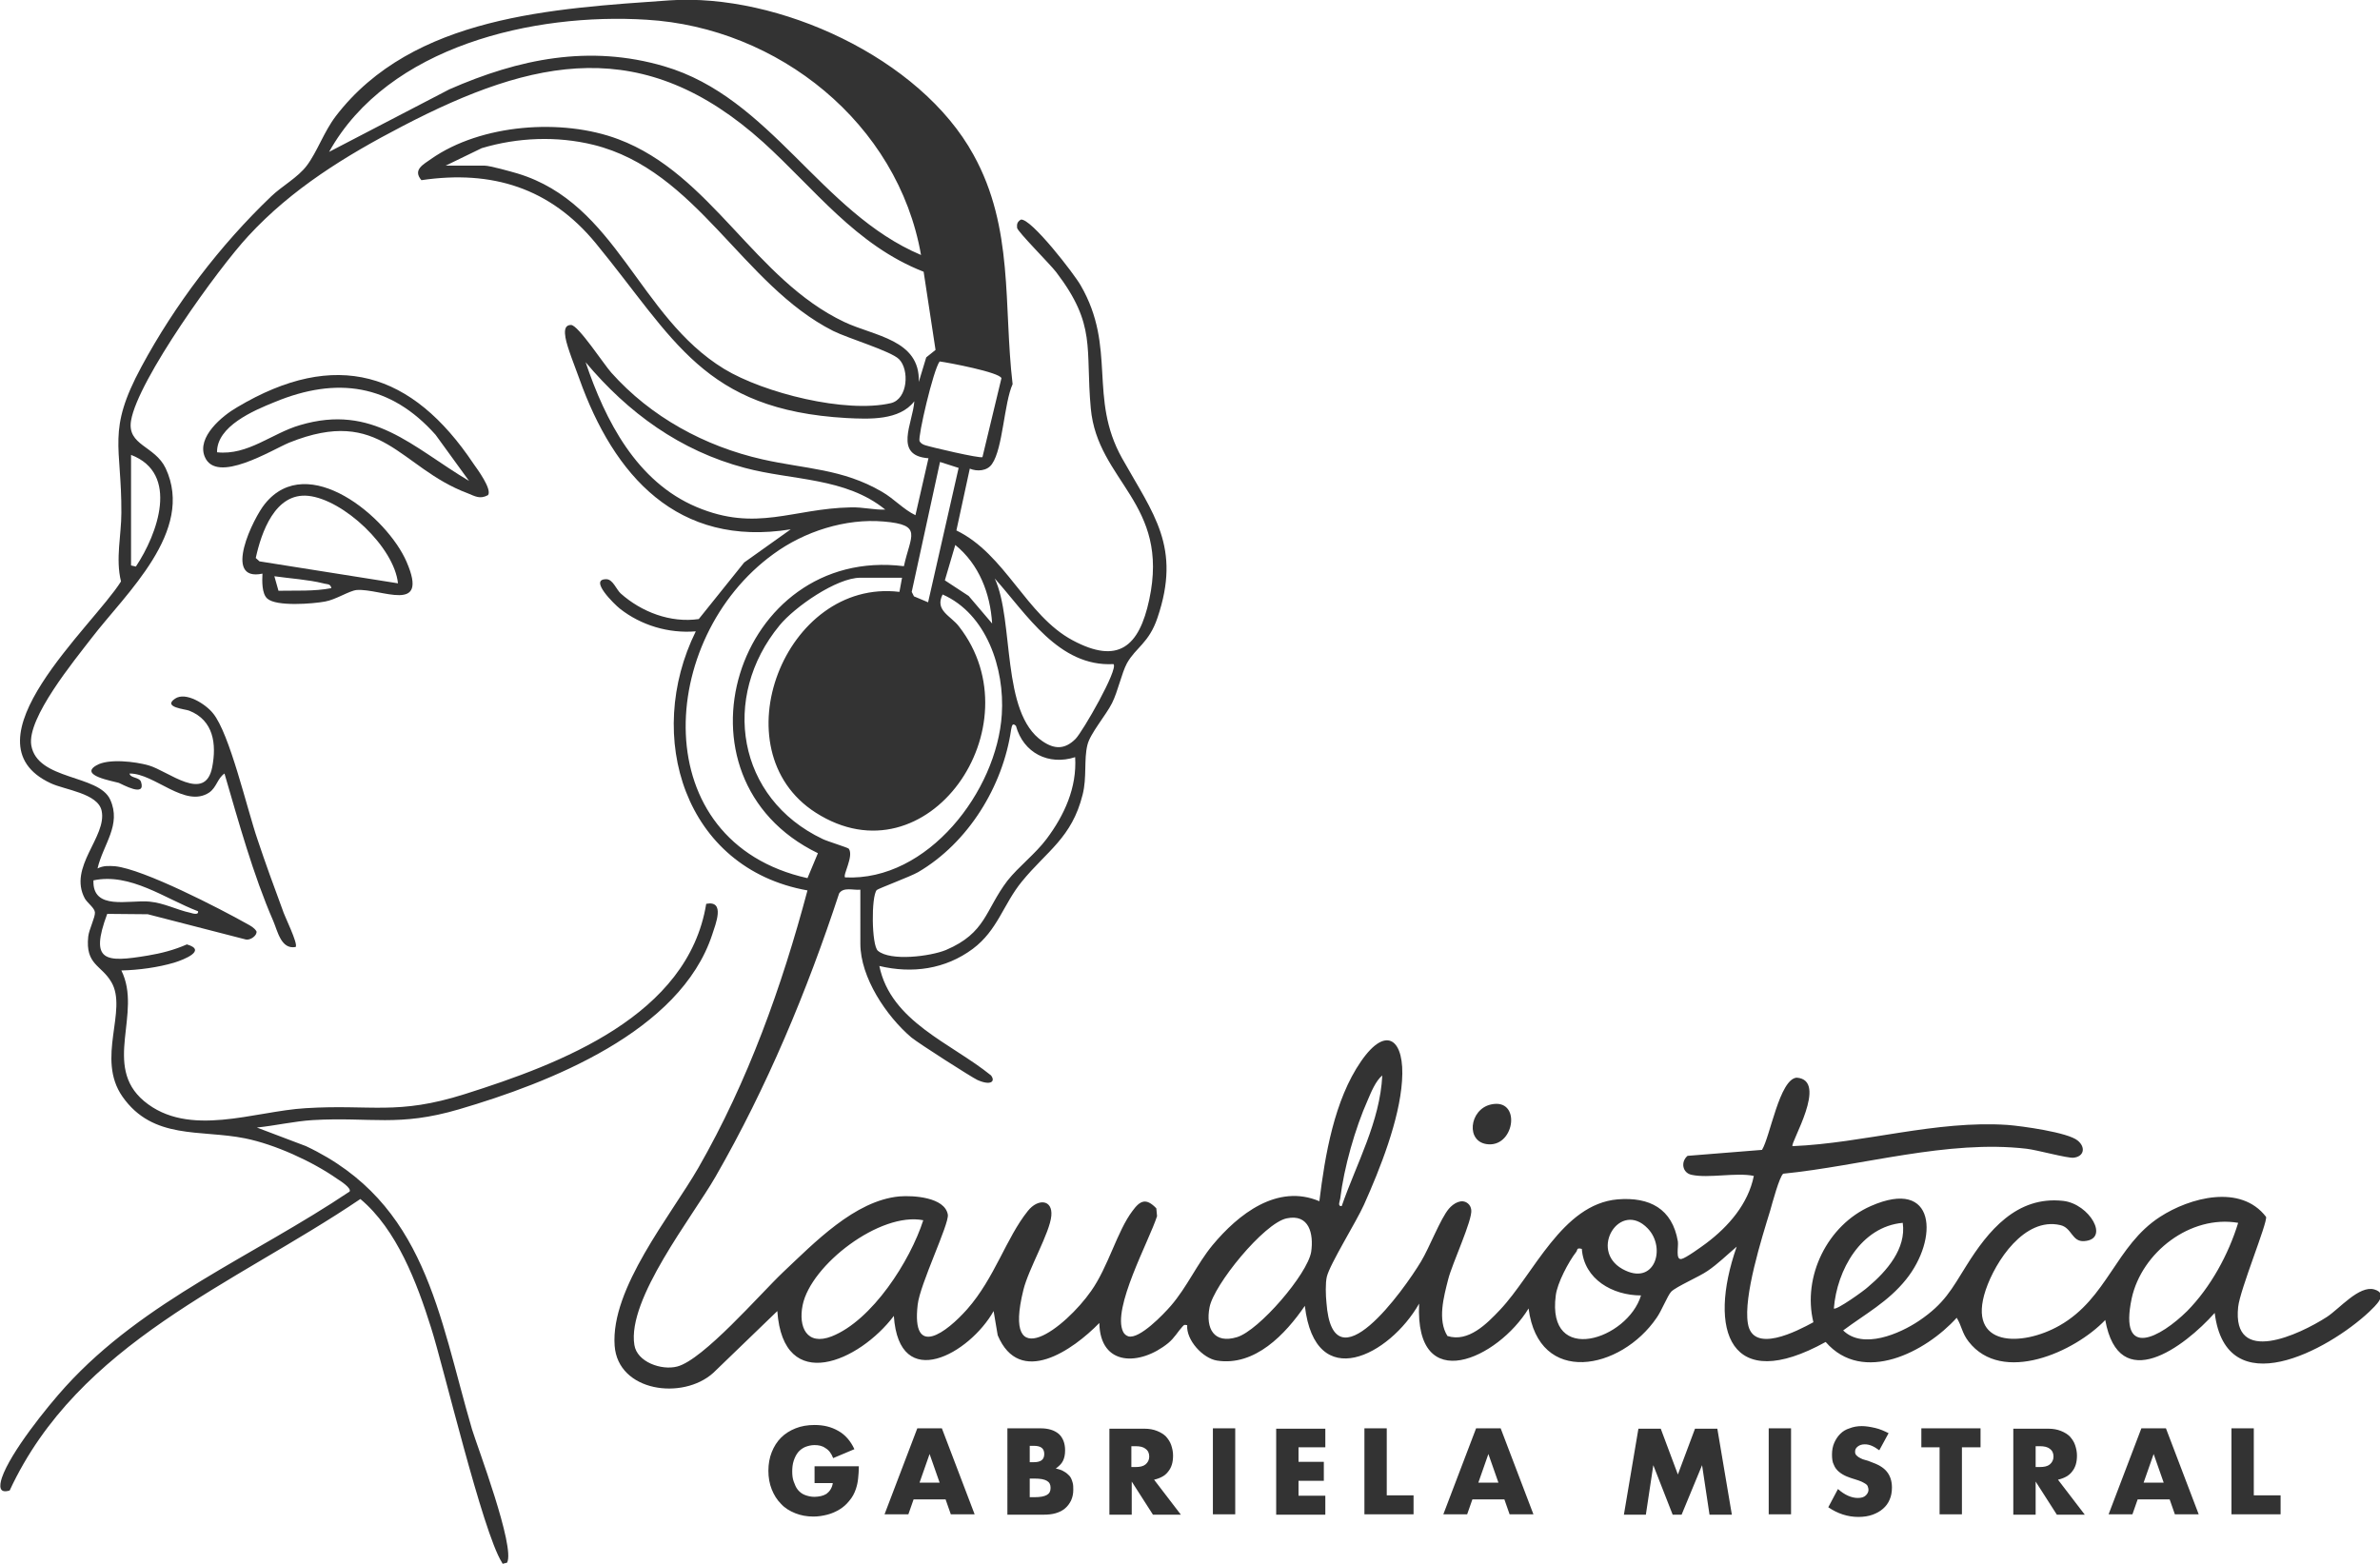 <?xml version="1.0" encoding="utf-8"?>
<!-- Generator: Adobe Illustrator 28.2.0, SVG Export Plug-In . SVG Version: 6.00 Build 0)  -->
<svg version="1.1" id="a" xmlns="http://www.w3.org/2000/svg" xmlns:xlink="http://www.w3.org/1999/xlink" x="0px" y="0px"
	 viewBox="0 0 639.3 420.1" style="enable-background:new 0 0 639.3 420.1;" xml:space="preserve">
<style type="text/css">
	.st0{fill:#333333;}
</style>
<g>
	<path class="st0" d="M454.4,315.6c-2.5-0.5-3-3.5-1.1-5.1l20-1.6c2.2-3.6,4.7-19,9.3-19.4c8.7,0.6-1.9,17.8-1.1,18.4
		c19.2-0.8,38.5-7,57.8-5.7c3.8,0.3,16.2,2,18.8,4.2c2.2,1.8,1.7,4.3-1.1,4.6c-1.6,0.2-9.9-2.1-12.6-2.4
		c-21.2-2.5-44.3,4.6-65.4,6.7c-1,0.7-3,8.1-3.5,9.9c-2.3,7.5-7.2,23-6,30.3c1.3,8.3,13.2,2.1,17.6-0.3c-3-12.3,3.8-26.1,15.4-31.2
		c17.7-7.8,18.2,8.9,9.5,19.7c-4.8,6-11,9.3-16.9,13.7c5.3,5.2,15.2,0.9,20.4-2.6c6.8-4.6,8.7-8.4,12.7-14.8
		c5.8-9.3,13.5-18.8,26-17.4c7.1,0.8,12.6,10.3,5.7,10.8c-3.4,0.3-3.3-3.6-6.5-4.3c-9.6-2.2-17.4,9.7-20,17.4
		c-5.2,15.5,9.8,15.3,19.8,9.6c12.9-7.3,15.1-21.5,27-29.2c8-5.2,21.7-8.9,28.5,0c0.4,1.6-7,19.5-7.5,24.2
		c-1.7,16,16.5,7.4,23.8,2.7c3.4-2.2,8.7-8.6,12.8-7.4c4,1.2,0.1,4.5-1.4,6c-11.1,10.4-38.4,25.1-41.5,0.3
		c-8.2,9.2-25.7,22.3-29.4,1.9c-8.2,8.6-27.7,17.4-36.7,5.8c-1.8-2.3-1.8-4.1-3.2-6.4c-8.3,9.2-25.2,18-35.2,6.5
		c-25.7,14.2-31.8-3-23.9-25.6c-2.6,2.2-5,4.6-7.8,6.5c-2.3,1.6-8.4,4.2-9.8,5.6c-1,1.1-2.6,5.2-3.9,7c-9.6,14.1-31.7,18.5-34.4-2.5
		c-8.2,13.5-30.6,23.9-29.4-1.3c-7.9,13.9-27.9,24.4-30.7,0.6c-5.2,7.6-13.4,16.3-23.6,14.7c-3.8-0.6-8.3-5.5-8-9.5
		c-0.9-0.2-0.8-0.1-1.3,0.4c-1.2,1.3-2.1,3-3.8,4.4c-7.5,6.1-18.3,6.4-18.5-5.4c-7.1,7.3-21.4,17.3-27.3,3.3l-1.1-6.5
		c-6.4,11.4-25.4,22.2-26.8,1.3c-9.2,12.2-29.7,21.4-31.3-1.3l-17.2,16.6c-8.2,7.4-25.6,5.1-26.5-7.3c-1.1-15.4,15-34.8,22.5-47.8
		c13.3-23.2,22.4-48.6,29.3-74.5c-33.1-5.9-43.9-41.5-30-69.6c-7.3,0.6-14.7-1.6-20.4-6.1c-1.4-1.1-8.5-8-3.6-7.9
		c1.7,0,2.7,2.8,3.8,3.8c5.6,5,13.4,8,21,6.9l12.2-15.2l12.5-8.9c-30.4,4.9-47.5-14.4-56.8-40.5c-1-2.8-3.3-8.5-3.7-11
		c-0.2-1.3-0.5-3.4,1.5-3.4c1.9,0,8.9,10.7,10.8,12.8c10.6,11.9,25.1,19.8,40.6,23.3c11.5,2.6,21.5,2.5,32.1,8.7
		c3.3,1.9,5.7,4.7,9,6.3l3.5-15.3c-9.5-0.7-4.2-9.4-3.8-15.3c-4,5.2-12.1,4.8-18.2,4.5c-38.5-2.2-46.2-21.2-67.4-47
		c-12.2-14.8-27.8-19.7-46.8-16.9c-2.4-2.8,0.5-4.2,2.6-5.7c13.4-9.4,35.2-11,50.3-5.3c25,9.4,36.6,37.7,60.7,49.1
		c8,3.8,20.4,4.7,20,16.1l2-6.6l2.5-2L248.1,73c-18.2-7.1-29.3-22.3-43.1-34.8c-32.1-28.9-61.4-22.8-96.9-4.3
		c-15.2,7.9-29.7,16.8-41.4,29.5C58.6,72.1,37,102.1,35.2,113c-1.1,6.7,6.4,6.7,9.3,12.8c7.9,16.9-10.7,33.6-19.9,45.6
		c-4.6,6-17.4,21.5-16.2,28.8c1.6,9.5,18.1,7.8,21.2,14.6c3.1,6.8-1.9,12-3.4,18.5c1.6-0.8,3-0.7,4.7-0.6
		c7.7,0.8,28.2,11.4,35.5,15.5c0.9,0.5,1.9,1,2.5,2c0.2,1.1-1.6,2.4-2.8,2.2l-26.4-6.8l-10.9-0.1c-4.8,12.9-0.5,13.1,10.9,11.2
		c3.6-0.6,7.1-1.5,10.5-3c5.5,1.6-0.8,4.1-3.4,4.9c-4.4,1.3-9.6,2-14.2,2.1c5.7,11.5-5.2,25.6,6.1,35.1c12,10,29.6,2.7,43.4,1.9
		c17.7-1.1,24.5,2,42.8-3.8c25.6-8.1,59.9-21,64.8-51.1c5.2-1,2.5,5.5,1.6,8.3c-8.6,26.1-43.8,39.8-68,46.9
		c-16.3,4.8-23.7,2-39.3,2.9c-4.9,0.3-10.1,1.5-15,2l13.2,5c32.2,15.2,35.6,45.4,44.6,76.1c1.3,4.3,11.7,31.7,9.4,35.8
		c-1.5,0.3-1,0.5-1.4-0.1c-5.2-8.3-15.7-52.7-19-63c-3.8-12.1-9.2-26.4-19-34.6c-34,23-75.7,38.5-94.2,78.3
		c-2.9,0.9-2.8-1.2-2.1-3.4c2.3-6.8,12.1-19,17.1-24.5c21.1-23.2,50.7-35.2,76.3-52.4c0.6-0.9-2.5-2.9-3.3-3.4
		c-6.7-4.7-16.8-9.3-24.8-10.9c-11.9-2.4-24.7,0.5-32.9-11.2c-7.2-10.3,1.5-23.2-3-30.8c-2.7-4.6-7-4.6-6.2-12.2
		c0.2-1.9,1.9-5.2,1.8-6.5c-0.1-1.2-1.9-2.4-2.7-3.7c-4.6-8.5,6-16.6,4.5-23.6c-1-4.7-9.9-5.6-13.7-7.4
		c-24-11.2,11.4-42.2,18.9-54.2c-1.5-6.1,0.1-12.5,0.1-18.4c0.1-18.2-4-21.9,5.4-39.3c9-16.7,21.1-32.6,34.8-45.7
		c2.9-2.8,7.2-5.1,9.6-8.3c2.8-3.7,4.6-9.1,7.8-13.3c20.7-27,58.6-28.9,89.6-31.1c29.2-2,67.4,15.4,81.7,41.5
		c10.9,19.7,8,40.4,10.5,61.6c-2.3,5.1-2.6,17.2-5.5,21.4c-1.3,2-4.1,2.1-6,1.3l-3.6,16.6c13.2,6.4,18.7,22.8,31.2,29.5
		c12.3,6.6,17.9,1.7,20.6-10.9c5.6-26-13.9-31.7-15.7-51.4c-1.5-16.3,1.6-22.3-9.3-36.6c-1.6-2.1-10.4-10.9-10.5-11.9
		c-0.1-1.1,0.1-1.6,1-2.2c2.7-0.5,14.5,14.8,16.1,17.7c9.7,16.8,2,30.1,11.1,46.4c8.4,15,16,23.8,9.5,42.9
		c-2.3,6.8-5.8,7.9-8.2,12.2c-1.4,2.6-2.4,7.5-4,10.7c-1.6,3.2-5.9,8.2-6.6,11.2c-1,4-0.1,8.7-1.3,13.4
		c-2.9,11.6-9.6,15.1-16.3,23.3c-5,6.1-6.5,13.1-13.2,18.1c-7.4,5.5-16.3,6.7-25.1,4.6c3.1,15,19.3,20.7,30,29.4
		c1.3,1.7-0.2,2.8-3.7,1.2c-1.5-0.7-15.6-9.7-17.7-11.4c-6.7-5.7-13.7-16.1-13.7-25.2V239c-1.9,0.2-4.5-0.8-5.7,1
		c-8.6,26.2-19.4,52.1-33.2,76.1c-6.2,10.8-23.8,32.9-21.8,45.2c0.7,4.6,7.3,6.9,11.5,5.8c7-1.8,22.3-19.5,28.4-25.3
		c8.4-7.9,19.3-19.3,31.3-20.4c3.7-0.3,12.2,0.2,13,4.9c0.4,2.5-7.5,18.7-8.1,24.2c-1.7,14.7,7.8,7.4,13.3,1.2
		c7.4-8.4,10.5-19.2,16.3-26.4c2.7-3.4,6.7-3.1,6.3,1.3c-0.4,4.6-6.1,14.2-7.5,19.9c-5.8,23.4,11.3,10.2,18.2,0.3
		c4.6-6.5,7-16.1,11.1-21.5c2.1-2.9,3.7-3.5,6.4-0.7l0.2,2.1c-2.1,6.6-12.2,24.9-9.1,31.1c0.3,0.6,0.8,1,1.4,1.2
		c3,0.8,9.4-5.9,11.4-8.2c4.4-5.1,7-11.2,11.2-16.3c6.9-8.3,17.4-16.6,28.7-11.8c1.5-12.3,4-27.2,11.2-37.6c6.9-10,11.8-5.7,11,5.3
		c-0.7,10.5-5.9,23.6-10.2,33.2c-2,4.5-9.2,16-10,19.4c-0.4,1.7-0.3,5-0.1,6.9c1.7,23.5,20.9-3.5,25.4-11c2.3-3.8,5.2-11.5,7.5-14.2
		c1.2-1.4,3.4-2.8,5.1-1.4c0.5,0.4,0.8,1,0.9,1.7c0.4,2.7-5.2,14.6-6.2,18.7c-1.2,4.7-2.9,10.9-0.2,15.2c5.6,1.8,10.6-3.3,14.1-7
		c9.1-9.6,16.7-28.4,31.6-29.7c8.6-0.7,14.7,2.5,16.2,11.3c0.2,1.4-0.7,5.1,1,4.7c1.1-0.2,5.4-3.3,6.6-4.2
		c6-4.5,11.3-10.6,12.8-18.1C466.4,314.9,458.9,316.6,454.4,315.6L454.4,315.6L454.4,315.6z M247.4,68.5
		c-6.2-35.4-38.4-61.1-73.7-63.2c-30.3-1.9-69.4,7-85.3,35.5l32.3-16.8c18.7-8.2,37.6-12.1,57.7-6.2
		C207.1,26.2,220.4,57.1,247.4,68.5L247.4,68.5z M119.7,44.5h10.5c1.4,0,7.1,1.6,8.8,2.1c26.8,8.1,32.4,38.4,55.5,52.5
		c10.7,6.5,32.7,12,44.8,9.2c4.6-1.1,5-9,2.2-11.8c-2.2-2.2-13.7-5.6-17.7-7.6c-24.5-12.4-36.5-43.1-64.4-50c-9.8-2.4-20.3-2-30,0.9
		L119.7,44.5L119.7,44.5L119.7,44.5z M263.9,122.8l5.1-21.2c-0.5-1.6-14.3-4.2-16.6-4.5c-1.7,2.2-5.9,20.3-5.4,21.4
		c0.3,0.6,0.9,0.9,1.5,1.1C250,120.1,263.2,123.2,263.9,122.8L263.9,122.8L263.9,122.8z M237.8,136.9c-10.7-8.7-25-7.8-37.7-11.2
		c-17.4-4.6-31.4-14.8-42.8-28.4c5.3,15.7,13.7,32.1,29.8,38.9c16.1,6.8,25.8,0.4,41.4,0.1C231.8,136.2,234.6,137,237.8,136.9
		L237.8,136.9L237.8,136.9z M36.5,152.2c5.8-8.7,11.8-25-1.3-30v29.7L36.5,152.2L36.5,152.2z M249.3,161.8l8.2-36.1l-5-1.6
		l-7.6,34.9l0.6,1.2L249.3,161.8L249.3,161.8L249.3,161.8z M242.8,152.1c1.8-8.3,5.2-11.1-5.4-12c-10.3-0.9-21.4,2.7-29.6,8.7
		c-31.4,22.7-34.5,77.4,9.1,87.1l2.8-6.7C178.1,209,197.8,146.5,242.8,152.1L242.8,152.1L242.8,152.1z M266.5,167.5
		c-0.5-8.1-3.5-15.9-9.9-21.1l-2.8,9.5l6.4,4.2L266.5,167.5L266.5,167.5L266.5,167.5z M242.3,155.2h-11.2c-6.4,0-17.7,7.9-21.7,12.8
		c-15.9,19.3-11.4,46.5,11.6,57.4c1.2,0.6,6.8,2.3,7,2.6c1.4,2-1.7,7.1-1,7.7c22.2,1.1,40.8-23.2,42.1-43.8
		c0.8-12.3-4.1-27-15.9-32.2c-2.2,4.3,2.2,5.7,4.4,8.6c20.9,26.8-8.5,69.2-38.5,50c-26.2-16.8-8.3-63,22.5-59.3L242.3,155.2
		L242.3,155.2L242.3,155.2z M299.1,178.4c-14.7,0.8-23.3-13.4-31.9-23c5.3,11.4,1.6,36.1,12.8,43.7c3.2,2.2,6,2.3,8.9-0.6
		C290.8,196.6,300.5,179.7,299.1,178.4L299.1,178.4L299.1,178.4z M272.9,195c-1-1-1.1,0.1-1.3,1c-2.2,15.2-11.5,30.4-25,38.3
		c-2.1,1.2-10.7,4.4-11.1,4.8c-1.5,1.7-1.4,14.8,0.3,16.3c3.4,2.9,14.2,1.5,18.3-0.2c10.8-4.6,10.5-10.7,16.5-18.6
		c3-3.8,7.5-7.2,10.5-11.2c4.8-6.4,8.2-13.8,7.7-22C281.7,205.7,274.9,202.3,272.9,195L272.9,195L272.9,195z M53.2,244.8
		c-8.9-3.4-18.2-10.4-28.1-8.3c-0.3,8.2,9.5,5.2,15,5.7c4.1,0.4,7.3,2.2,11,3C51.8,245.4,53.4,245.9,53.2,244.8L53.2,244.8
		L53.2,244.8z M360.4,324c4-11.5,10.3-22.7,10.9-35.1c-1.8,1.5-3,4.5-3.9,6.6c-3.4,7.6-6.4,18.2-7.4,26.5
		C359.9,322.7,359.2,324.1,360.4,324L360.4,324L360.4,324z M345.6,327.3c-6.1,1.3-19.6,17.9-20.7,23.9c-1.1,5.7,1.2,9.9,7.4,8
		c5.9-1.8,18.9-16.9,19.9-22.9C352.9,331.5,351.7,326,345.6,327.3L345.6,327.3L345.6,327.3z M248,327.8c-11.6-2.3-30.2,12-32.4,22.8
		c-1.2,5.9,1.1,11,7.8,8.4C234.3,354.7,244.5,338.7,248,327.8L248,327.8z M442.6,330c-7.4-7.7-15.9,5.8-6.8,10.9
		C444.4,345.7,447.7,335.3,442.6,330z M511.1,328.5c-11.2,1-17.7,12.7-18.5,23c0.6,0.6,8.3-4.9,9.2-5.8
		C506.8,341.5,512.1,335.4,511.1,328.5L511.1,328.5L511.1,328.5z M601.2,328.5c-12.8-2.2-25.9,7.9-28.6,20.3
		c-3.5,16.6,7.7,10.5,14.9,3.4C593.8,345.8,598.6,337,601.2,328.5L601.2,328.5L601.2,328.5z M424.9,335.5c-1.5-0.4-1.1,0.3-1.5,0.8
		c-2.1,2.7-5.1,8.4-5.5,11.7c-2.5,19,19.3,11.9,22.9,0C433.2,348,425.5,343.7,424.9,335.5L424.9,335.5L424.9,335.5z"/>
	<path class="st0" d="M131.1,133c-2.2,1.2-3.5,0.3-5.5-0.5c-18.4-6.9-23-23.6-47.9-13.6c-4.6,1.9-19.6,11.3-22.7,3.8
		c-2.2-5.3,4.7-11,8.7-13.3c26.5-15.8,47-9.5,63.5,15.2C128.2,126,132.2,131.4,131.1,133L131.1,133L131.1,133z M126,129.2l-9-12.4
		c-12.1-13.6-26.5-15.7-43.2-8.8c-5.7,2.3-15.6,6.5-15.5,13.5c8.3,0.9,14.7-5.1,22.3-7.3C100.2,108.4,110.7,120.1,126,129.2
		L126,129.2L126,129.2z"/>
	<path class="st0" d="M70.5,154.1c-10.9,2.3-2.4-15.1,0.7-18.8c11.5-14.2,32.8,3.6,38,15.6c6.2,14.3-6.9,7.1-13.4,7.6
		c-2,0.2-5.6,2.6-8.5,3.1c-3.2,0.6-13.1,1.4-15.5-0.8C70.3,159.5,70.4,156,70.5,154.1L70.5,154.1L70.5,154.1z M106.9,156.7
		c-1-9.7-14.6-22.5-24.1-23.5c-8.9-0.9-12.6,9.8-14.1,16.7l1,0.9L106.9,156.7L106.9,156.7z M89,158c-0.2-1.3-1.3-1-2.2-1.3
		c-4-1-8.9-1.3-13.1-1.9l1.1,3.9C79.5,158.6,84.3,158.9,89,158L89,158L89,158z"/>
	<path class="st0" d="M79.4,254.4c-3.9,0.7-4.8-4.2-6-7c-5.4-12.4-9.3-26.6-13.1-39.6c-1.9,1.3-2.1,3.7-4.1,5.1
		c-6.5,4.3-14.7-5.2-21.4-5.1c0.2,1.3,2.7,0.9,3.1,2.3c1.3,4.2-5,0.6-6,0.2c-1.7-0.5-10.7-2-6-4.7c3.2-1.9,10.5-1,14,0
		c5.3,1.5,15.2,10.2,17.1,0.5c1.2-6.2,0.4-12.6-6.2-15.2c-1-0.4-7.2-0.9-3.8-3.2c2.9-2,8.3,1.5,10.2,3.9c4.5,5.4,9.2,25.9,12,34
		c2.1,6.3,4.4,12.6,6.7,18.8C76.3,245.9,80.2,253.6,79.4,254.4L79.4,254.4L79.4,254.4z"/>
	<path class="st0" d="M400.5,296.7c8.1-1.8,6.5,11.2-0.7,10.7C393.6,307,394.6,298,400.5,296.7z"/>
</g>
<g>
	<path class="st0" d="M218.8,393.9h11.9c0,1.2-0.1,2.3-0.2,3.3c-0.1,1-0.3,1.9-0.6,2.8c-0.4,1.2-1,2.3-1.8,3.2
		c-0.7,0.9-1.6,1.7-2.6,2.3c-1,0.6-2.1,1.1-3.3,1.4s-2.4,0.5-3.7,0.5c-1.8,0-3.4-0.3-4.9-0.9c-1.5-0.6-2.8-1.4-3.8-2.5
		c-1.1-1.1-1.9-2.4-2.5-3.9c-0.6-1.5-0.9-3.2-0.9-5c0-1.8,0.3-3.5,0.9-5c0.6-1.5,1.4-2.8,2.5-3.9c1.1-1.1,2.4-1.9,3.9-2.5
		c1.5-0.6,3.2-0.9,5.1-0.9c2.4,0,4.5,0.5,6.4,1.6c1.8,1,3.3,2.7,4.3,4.9l-5.7,2.4c-0.5-1.3-1.2-2.2-2.1-2.7
		c-0.8-0.6-1.8-0.8-2.9-0.8c-0.9,0-1.7,0.2-2.5,0.5c-0.7,0.3-1.4,0.8-1.9,1.4c-0.5,0.6-0.9,1.4-1.2,2.3s-0.4,1.9-0.4,2.9
		c0,1,0.1,1.9,0.4,2.7c0.3,0.8,0.6,1.6,1.1,2.2c0.5,0.6,1.1,1.1,1.9,1.4s1.6,0.5,2.6,0.5c0.6,0,1.2-0.1,1.7-0.2s1-0.3,1.5-0.6
		c0.4-0.3,0.8-0.7,1.1-1.2c0.3-0.5,0.5-1,0.6-1.7h-4.9V393.9L218.8,393.9L218.8,393.9z"/>
	<path class="st0" d="M254,402.8h-8.6l-1.4,4h-6.4l8.8-23.1h6.6l8.8,23.1h-6.4L254,402.8L254,402.8z M252.4,398.3l-2.7-7.7l-2.7,7.7
		H252.4L252.4,398.3z"/>
	<path class="st0" d="M270.5,383.7h9c2.1,0,3.7,0.5,4.9,1.5c1.1,1,1.7,2.5,1.7,4.4c0,1.2-0.2,2.1-0.6,2.9c-0.4,0.8-1.1,1.4-1.9,2
		c0.9,0.2,1.6,0.4,2.2,0.8c0.6,0.3,1.1,0.8,1.5,1.2c0.4,0.5,0.6,1,0.8,1.7c0.2,0.6,0.2,1.3,0.2,2c0,1.1-0.2,2-0.6,2.9
		c-0.4,0.8-0.9,1.5-1.6,2.1s-1.5,1-2.5,1.3s-2.1,0.4-3.3,0.4h-9.7V383.7L270.5,383.7L270.5,383.7z M276.6,392.8h1.1
		c1.9,0,2.8-0.7,2.8-2.2s-0.9-2.2-2.8-2.2h-1.1V392.8L276.6,392.8L276.6,392.8z M276.6,402.2h1.3c1.5,0,2.6-0.2,3.3-0.6
		c0.7-0.4,1-1,1-1.9c0-0.9-0.3-1.5-1-1.9c-0.7-0.4-1.7-0.6-3.3-0.6h-1.3V402.2L276.6,402.2L276.6,402.2z"/>
	<path class="st0" d="M317.2,406.9h-7.5l-5.7-8.9v8.9h-6v-23.1h9.4c1.3,0,2.4,0.2,3.4,0.6c1,0.4,1.8,0.9,2.4,1.5
		c0.6,0.7,1.1,1.4,1.4,2.3c0.3,0.9,0.5,1.8,0.5,2.8c0,1.8-0.4,3.2-1.3,4.3c-0.8,1.1-2.1,1.8-3.8,2.2L317.2,406.9L317.2,406.9
		L317.2,406.9z M303.9,394.1h1.1c1.2,0,2.1-0.2,2.7-0.7c0.6-0.5,1-1.2,1-2.1s-0.3-1.6-1-2.1c-0.6-0.5-1.5-0.7-2.7-0.7h-1.1V394.1z"
		/>
	<path class="st0" d="M331.8,383.7v23.1h-6v-23.1H331.8z"/>
	<path class="st0" d="M356,388.8h-7.2v3.9h6.8v5.1h-6.8v4h7.2v5.1h-13.2v-23.1H356V388.8L356,388.8L356,388.8z"/>
	<path class="st0" d="M372.5,383.7v18h7.2v5.1h-13.2v-23.1H372.5z"/>
	<path class="st0" d="M404.1,402.8h-8.6l-1.4,4h-6.4l8.8-23.1h6.6l8.8,23.1h-6.4L404.1,402.8L404.1,402.8z M402.5,398.3l-2.7-7.7
		l-2.7,7.7H402.5L402.5,398.3z"/>
	<path class="st0" d="M436.2,406.9l3.9-23.1h6l4.6,12.3l4.6-12.3h6l3.9,23.1h-6l-2-13.3l-5.5,13.3h-2.4l-5.2-13.3l-2,13.3H436.2
		L436.2,406.9L436.2,406.9z"/>
	<path class="st0" d="M481.1,383.7v23.1h-6v-23.1H481.1z"/>
	<path class="st0" d="M504.8,389.6c-0.7-0.5-1.3-0.9-2-1.2c-0.7-0.3-1.3-0.4-1.9-0.4c-0.8,0-1.4,0.2-1.9,0.6
		c-0.5,0.4-0.7,0.8-0.7,1.4c0,0.4,0.1,0.7,0.4,1s0.6,0.5,1,0.7c0.4,0.2,0.8,0.4,1.3,0.5c0.5,0.1,1,0.3,1.5,0.5
		c2,0.7,3.4,1.5,4.3,2.6c0.9,1.1,1.4,2.5,1.4,4.3c0,1.2-0.2,2.3-0.6,3.2c-0.4,1-1,1.8-1.8,2.5c-0.8,0.7-1.7,1.2-2.8,1.6
		s-2.4,0.6-3.8,0.6c-2.9,0-5.6-0.9-8.1-2.6l2.6-4.9c0.9,0.8,1.8,1.4,2.7,1.8c0.9,0.4,1.8,0.6,2.6,0.6c1,0,1.7-0.2,2.2-0.7
		c0.5-0.5,0.7-1,0.7-1.5c0-0.3-0.1-0.6-0.2-0.9c-0.1-0.3-0.3-0.5-0.6-0.7c-0.3-0.2-0.7-0.4-1.1-0.6c-0.5-0.2-1-0.4-1.7-0.6
		c-0.8-0.2-1.5-0.5-2.3-0.8c-0.7-0.3-1.4-0.7-2-1.2c-0.6-0.5-1.1-1.1-1.4-1.9c-0.4-0.7-0.5-1.7-0.5-2.8c0-1.1,0.2-2.2,0.6-3.1
		c0.4-0.9,0.9-1.7,1.6-2.4c0.7-0.7,1.5-1.2,2.5-1.5c1-0.4,2.1-0.6,3.3-0.6c1.1,0,2.3,0.2,3.6,0.5s2.4,0.8,3.6,1.4L504.8,389.6
		L504.8,389.6L504.8,389.6z"/>
	<path class="st0" d="M527,388.8v18h-6v-18h-4.9v-5.1H532v5.1H527L527,388.8z"/>
	<path class="st0" d="M560,406.9h-7.5l-5.7-8.9v8.9h-6v-23.1h9.4c1.3,0,2.4,0.2,3.4,0.6c1,0.4,1.8,0.9,2.4,1.5
		c0.6,0.7,1.1,1.4,1.4,2.3c0.3,0.9,0.5,1.8,0.5,2.8c0,1.8-0.4,3.2-1.3,4.3c-0.8,1.1-2.1,1.8-3.8,2.2L560,406.9L560,406.9L560,406.9z
		 M546.8,394.1h1.1c1.2,0,2.1-0.2,2.7-0.7c0.6-0.5,1-1.2,1-2.1s-0.3-1.6-1-2.1c-0.6-0.5-1.5-0.7-2.7-0.7h-1.1V394.1z"/>
	<path class="st0" d="M582.8,402.8h-8.6l-1.4,4h-6.4l8.8-23.1h6.6l8.8,23.1h-6.4L582.8,402.8L582.8,402.8L582.8,402.8z M581.2,398.3
		l-2.7-7.7l-2.7,7.7H581.2L581.2,398.3z"/>
	<path class="st0" d="M605.4,383.7v18h7.2v5.1h-13.2v-23.1H605.4z"/>
</g>
</svg>
